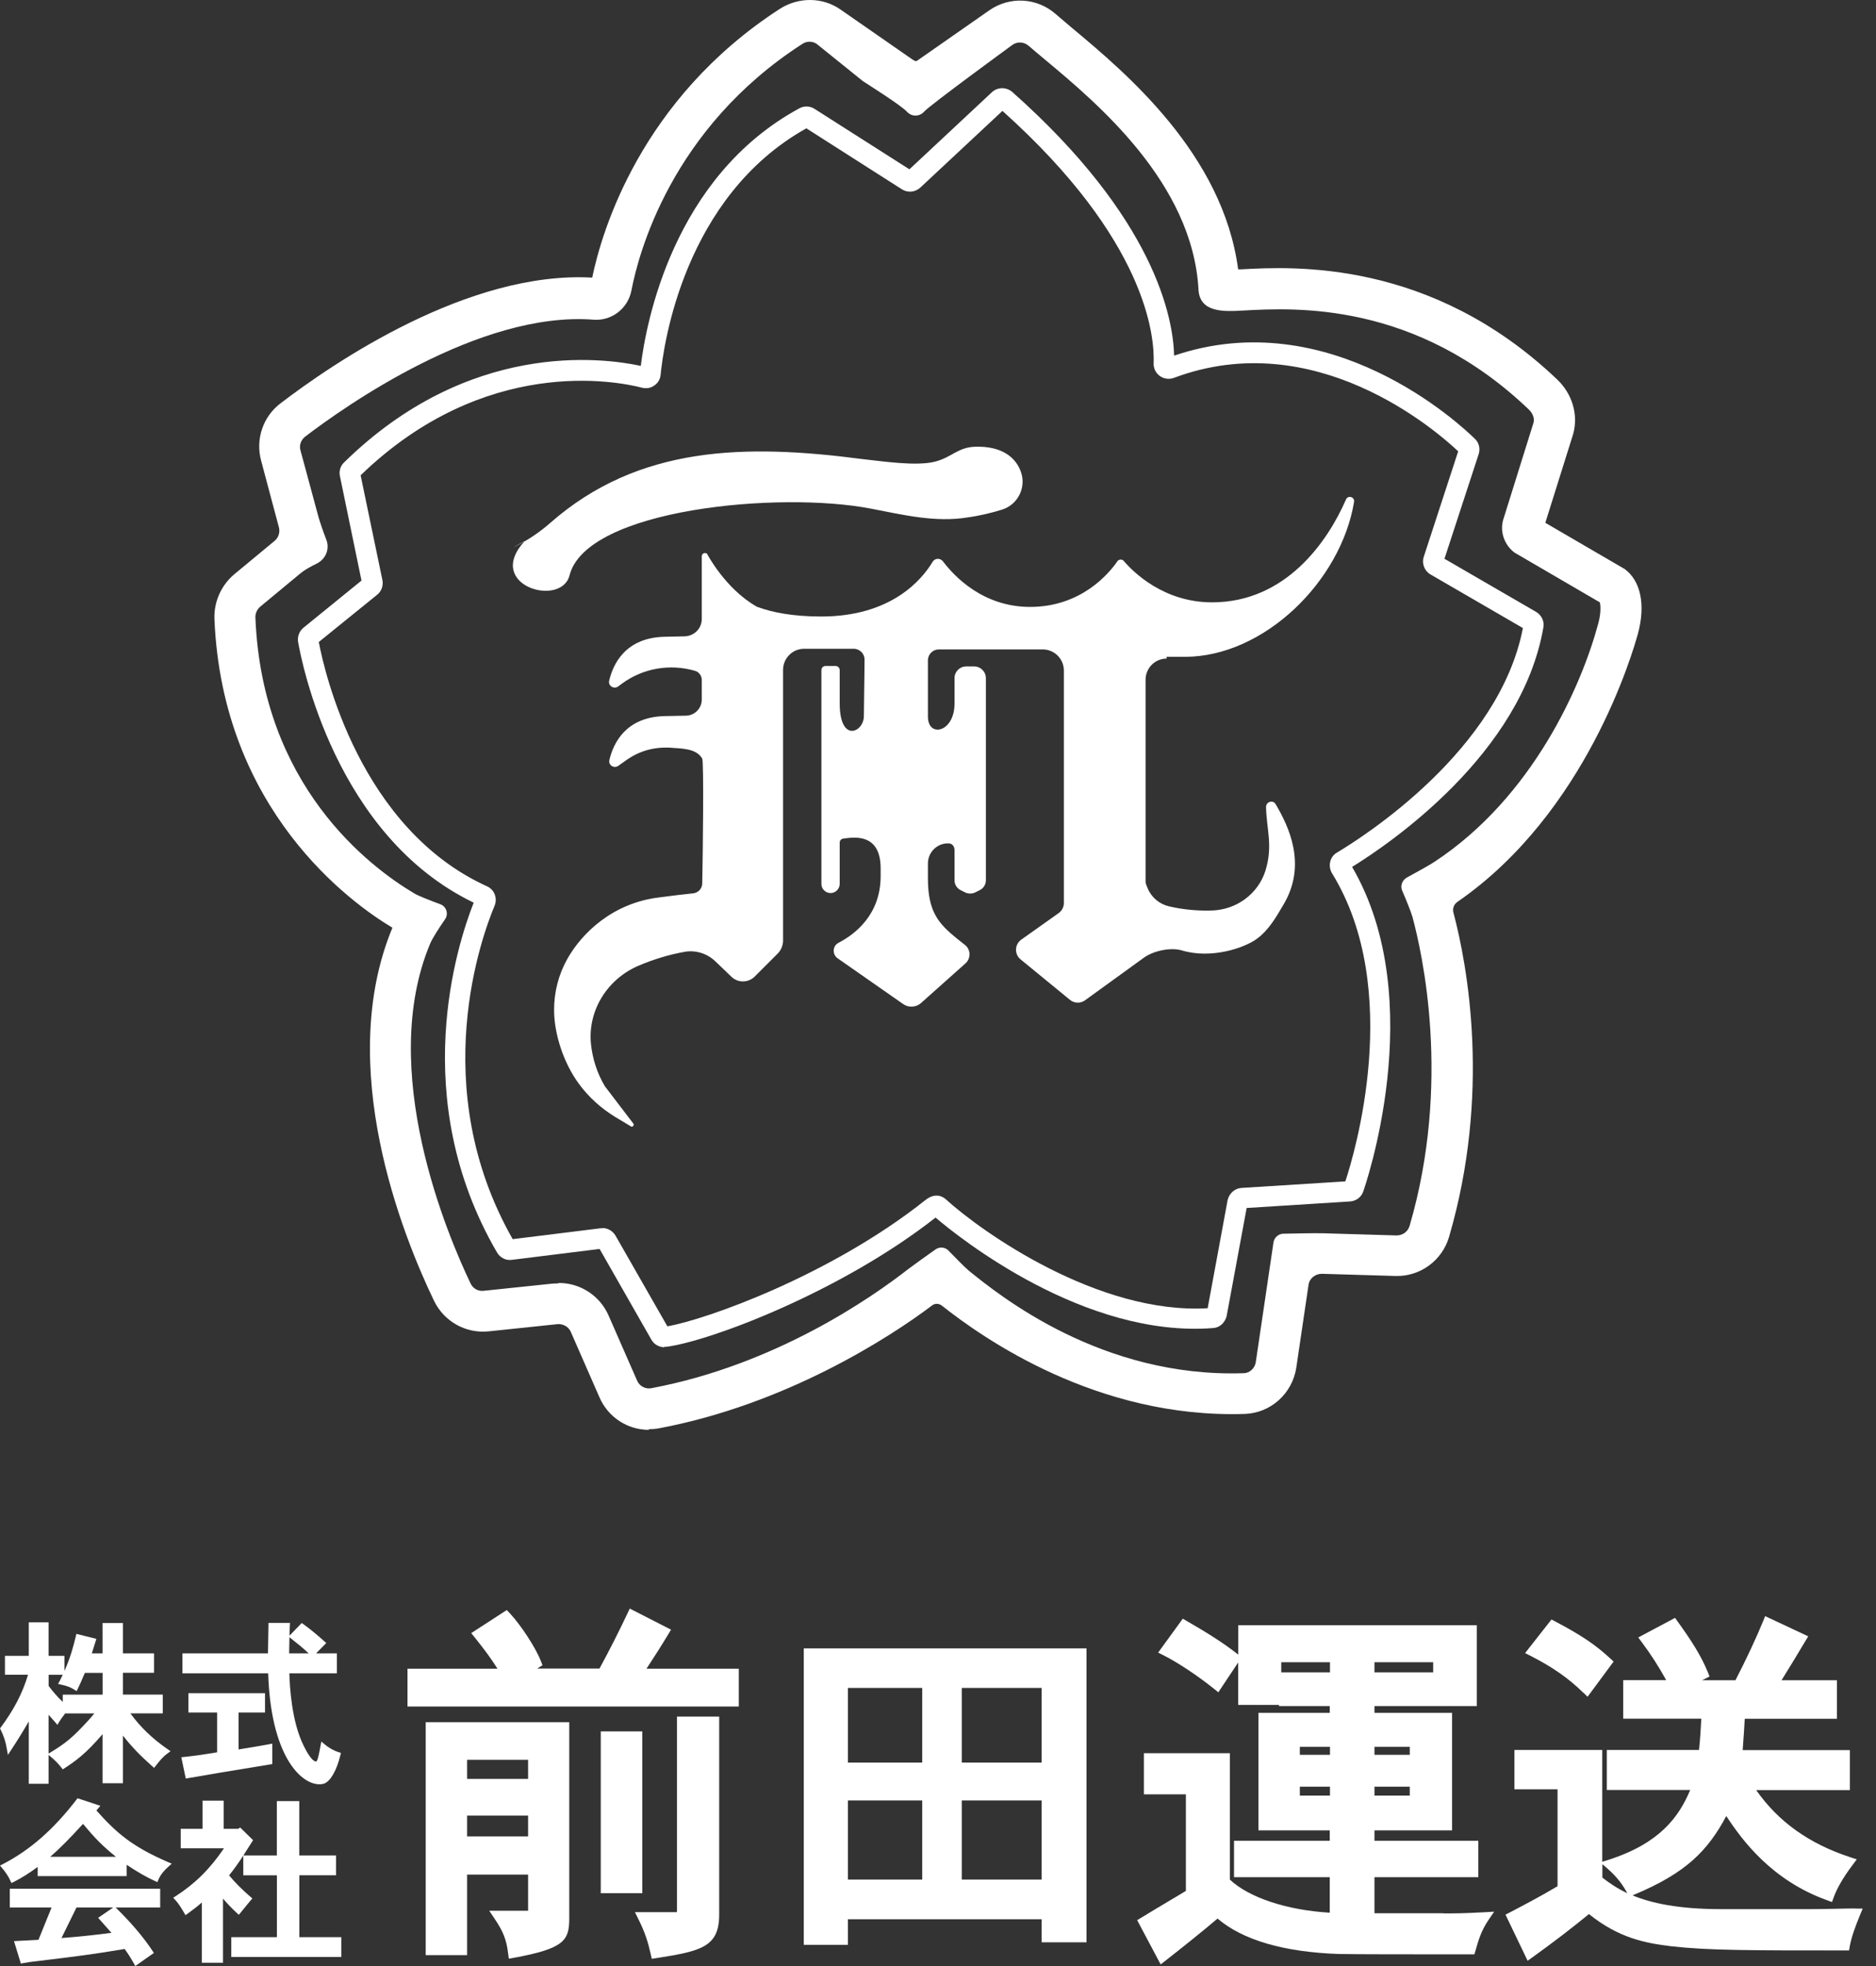 <?xml version="1.0" encoding="UTF-8"?> <svg xmlns="http://www.w3.org/2000/svg" width="105" height="110" viewBox="0 0 105 110" fill="none"><rect x="0" y="0" width="105" height="110" fill="#333333" stroke="none"/><path d="M37.194 75.379C36.889 75.379 36.609 75.22 36.463 74.964L33.56 69.879L28.646 70.489C28.317 70.538 27.988 70.367 27.817 70.074C22.782 61.429 25.61 52.784 26.513 50.504C18.77 46.773 16.88 37.03 16.685 35.92C16.636 35.628 16.746 35.323 16.977 35.128L20.233 32.482L19.026 26.641C18.965 26.361 19.05 26.068 19.258 25.873C26.232 19.032 33.707 20.008 35.865 20.471C36.158 18.094 37.657 9.9 44.742 6.059C45.01 5.912 45.339 5.925 45.596 6.095L50.9 9.473L55.521 5.156C55.838 4.864 56.326 4.864 56.655 5.144C64.642 12.229 65.666 17.789 65.715 19.898C74.445 16.935 81.737 23.751 82.554 24.556C82.786 24.776 82.859 25.105 82.761 25.41L80.847 31.263L85.98 34.238C86.285 34.421 86.444 34.762 86.383 35.103C85.163 42.188 77.774 47.212 75.677 48.504C80.066 56.028 76.335 66.563 76.299 66.672C76.189 66.99 75.896 67.197 75.567 67.221L69.775 67.587L68.653 73.647C68.544 74.037 68.251 74.281 67.897 74.305C60.703 74.866 53.692 69.257 52.363 68.124C47.095 72.257 39.791 75.025 37.304 75.354C37.255 75.354 37.219 75.354 37.17 75.354L37.194 75.379ZM33.719 68.709C34.012 68.709 34.292 68.867 34.451 69.135L37.353 74.208C39.535 73.83 46.51 71.343 51.79 67.148C52.387 66.672 52.814 66.99 52.936 67.099C54.948 68.928 61.471 73.55 67.593 73.196L68.714 67.124C68.824 66.733 69.129 66.49 69.483 66.465L75.299 66.099C75.787 64.636 78.567 55.406 74.567 48.882C74.433 48.675 74.397 48.419 74.457 48.199C74.506 47.992 74.64 47.809 74.835 47.699C76.347 46.797 83.92 41.968 85.237 35.14L80.066 32.141C79.725 31.945 79.567 31.531 79.688 31.153L81.615 25.251C80.347 24.056 73.579 18.191 65.703 21.142C65.434 21.239 65.142 21.203 64.91 21.032C64.691 20.874 64.556 20.605 64.569 20.325C64.629 18.837 64.203 13.46 56.106 6.205L51.509 10.497C51.229 10.753 50.814 10.802 50.485 10.595L45.132 7.18C38.279 11.009 37.133 19.325 36.975 20.971C36.95 21.215 36.828 21.435 36.621 21.569C36.426 21.715 36.17 21.752 35.926 21.691C34.512 21.325 27.134 19.874 20.184 26.593L21.404 32.458C21.465 32.762 21.355 33.079 21.111 33.275L17.843 35.92C18.16 37.603 20.148 46.358 27.256 49.589C27.671 49.772 27.854 50.248 27.683 50.675C27 52.296 23.842 60.795 28.695 69.331L33.621 68.721C33.621 68.721 33.695 68.721 33.731 68.721L33.719 68.709Z" fill="white"></path><path d="M36.316 80C35.133 80 34.036 79.305 33.548 78.171L31.951 74.525C31.829 74.233 31.524 74.062 31.207 74.086L27.354 74.489C26.073 74.623 24.854 73.94 24.293 72.781C22.513 69.087 18.745 59.649 21.964 51.906C19.648 50.528 12.441 45.334 12.002 34.628C11.966 33.677 12.38 32.75 13.1 32.141L15.368 30.263C15.587 30.08 15.685 29.787 15.611 29.507L14.612 25.763C14.295 24.568 14.721 23.312 15.697 22.569C18.648 20.313 26.208 15.143 33.146 15.533C33.67 12.997 35.828 5.559 43.644 0.498C44.693 -0.172 46.034 -0.172 47.046 0.535L50.997 3.279C51.217 3.437 51.277 3.437 51.326 3.401L55.362 0.584C56.508 -0.221 58.045 -0.136 59.093 0.791C59.349 1.011 59.654 1.267 59.996 1.559C62.995 4.059 68.446 8.619 69.299 15.07C69.36 15.07 69.421 15.07 69.47 15.07C72.372 14.911 80.091 14.497 87.163 21.24C88.004 22.044 88.346 23.203 88.053 24.276L86.492 29.251L90.931 31.836C91.833 32.494 92.113 33.848 91.674 35.457C91.394 36.481 88.797 45.48 81.578 50.455C81.383 50.589 81.286 50.821 81.347 51.053C82.151 54.077 83.444 61.21 81.103 69.209C80.713 70.538 79.469 71.44 78.091 71.391L73.982 71.269C73.616 71.269 73.287 71.525 73.238 71.891L72.555 76.513C72.336 77.964 71.128 79.061 69.665 79.11C61.398 79.378 54.996 74.854 52.716 73.05C52.546 72.916 52.314 72.916 52.155 73.05C49.765 74.854 43.961 78.586 36.877 79.915C36.682 79.951 36.499 79.963 36.316 79.963V80ZM31.28 71.782C32.475 71.782 33.572 72.489 34.06 73.598L35.658 77.244C35.792 77.561 36.133 77.732 36.45 77.671C43.413 76.366 48.827 72.574 50.839 71.001C51.143 70.769 51.899 70.233 52.363 69.904C52.594 69.745 52.899 69.77 53.094 69.977C53.448 70.343 53.984 70.891 54.216 71.087C55.972 72.513 61.678 77.098 69.604 76.83C69.946 76.83 70.238 76.549 70.287 76.208L70.97 71.587C71.043 71.074 71.189 70.111 71.275 69.526C71.311 69.245 71.555 69.026 71.836 69.026C72.47 69.014 73.543 68.989 74.055 69.001L78.164 69.123C78.505 69.123 78.798 68.916 78.896 68.587C81.237 60.576 79.603 53.321 79.054 51.297C78.969 51.004 78.688 50.309 78.481 49.833C78.359 49.565 78.481 49.248 78.737 49.102C79.249 48.821 80.03 48.395 80.298 48.212C85.797 44.59 88.528 38.347 89.455 34.884C89.614 34.311 89.589 33.872 89.541 33.701L84.773 30.921C84.212 30.507 83.944 29.775 84.127 29.104L85.834 23.642C85.895 23.422 85.797 23.13 85.566 22.91C79.225 16.85 72.47 17.216 69.592 17.374C68.507 17.435 67.153 17.508 67.08 16.204C66.751 10.229 61.386 5.754 58.508 3.352C58.155 3.059 57.837 2.791 57.569 2.559C57.313 2.34 56.947 2.315 56.667 2.51C56.667 2.51 52.021 5.9 51.729 6.242C51.472 6.534 51.034 6.546 50.765 6.254C50.436 5.888 48.485 4.669 48.29 4.535L45.717 2.462C45.473 2.291 45.156 2.291 44.9 2.462C37.56 7.193 35.731 14.216 35.341 16.253C35.145 17.265 34.231 17.972 33.207 17.886C26.817 17.399 19.245 22.776 17.075 24.434C16.843 24.617 16.733 24.922 16.819 25.203L17.831 28.946C17.904 29.202 18.087 29.738 18.27 30.214C18.465 30.726 18.221 31.287 17.733 31.531C17.404 31.689 17.05 31.884 16.831 32.067L14.563 33.945C14.392 34.092 14.282 34.323 14.295 34.555C14.673 43.944 20.647 48.48 23.196 49.992C23.44 50.138 24.11 50.394 24.635 50.589C24.988 50.711 25.122 51.138 24.903 51.443C24.598 51.882 24.22 52.467 24.086 52.772C21.099 59.856 25.061 69.148 26.342 71.818C26.476 72.099 26.768 72.257 27.073 72.221L30.927 71.818C31.036 71.818 31.146 71.806 31.244 71.806L31.28 71.782Z" fill="white"></path><path d="M65.288 36.75H66.312C70.751 36.75 75.055 32.519 75.787 28.08C75.835 27.8 75.445 27.69 75.335 27.946C74.311 30.299 71.97 33.701 67.837 33.701C65.142 33.701 63.435 32.019 62.898 31.385C62.801 31.275 62.63 31.287 62.544 31.397C62.069 32.092 60.508 33.957 57.655 33.957C55.033 33.957 53.424 32.263 52.778 31.409C52.619 31.202 52.314 31.226 52.192 31.445C51.595 32.433 49.888 34.494 45.961 34.494C44.364 34.494 43.218 34.262 42.389 33.957C42.364 33.957 42.352 33.945 42.34 33.933C40.584 32.933 39.572 30.982 39.572 30.982C39.45 30.885 39.279 30.97 39.279 31.128V34.628C39.279 35.164 38.853 35.591 38.316 35.603L37.17 35.628C35.012 35.689 34.317 37.14 34.097 38.079C34.024 38.371 34.353 38.579 34.597 38.408L34.829 38.237C35.999 37.384 37.499 37.128 38.889 37.53C39.121 37.591 39.279 37.81 39.279 38.042V39.14C39.279 39.627 38.889 40.03 38.401 40.042L37.182 40.066C35.024 40.127 34.329 41.578 34.109 42.517C34.036 42.81 34.365 43.017 34.609 42.846L34.987 42.578C35.768 42.005 36.609 41.786 37.511 41.834C38.17 41.883 38.974 41.871 39.304 42.444C39.401 42.627 39.34 47.797 39.304 49.431C39.304 49.711 39.084 49.943 38.816 49.98C38.243 50.041 37.609 50.114 36.889 50.211C34.28 50.528 32.573 52.211 31.768 53.626C31.268 54.503 31.012 55.491 31.012 56.503C31.012 57.857 31.549 59.478 32.39 60.624C32.939 61.38 33.634 62.002 34.426 62.49L35.28 63.002C35.365 63.1 35.524 62.978 35.451 62.868L33.878 60.807C33.878 60.807 33.853 60.783 33.853 60.771C33.414 60.039 33.158 59.222 33.073 58.381C32.902 56.515 34 54.784 35.719 54.04C36.548 53.686 37.414 53.418 38.292 53.26C38.926 53.138 39.584 53.345 40.048 53.796L40.938 54.65C41.303 55.003 41.877 54.991 42.23 54.65L43.523 53.357C43.718 53.162 43.828 52.894 43.828 52.626V37.481C43.828 36.835 44.352 36.298 45.01 36.298H47.778C48.12 36.298 48.4 36.579 48.388 36.92C48.388 37.835 48.351 39.457 48.351 40.066C48.351 40.969 46.998 41.603 46.998 39.347V37.493C46.998 37.359 46.888 37.262 46.766 37.262H46.205C46.071 37.262 45.974 37.372 45.974 37.493V49.455C45.974 49.736 46.205 49.967 46.486 49.967C46.766 49.967 46.998 49.736 46.998 49.455V47.151C46.998 47.029 47.083 46.931 47.205 46.919C47.766 46.846 49.29 46.578 49.29 48.59C49.29 48.76 49.29 48.907 49.29 49.016C49.29 51.162 47.876 52.26 46.937 52.748C46.596 52.918 46.571 53.394 46.876 53.613L50.546 56.174C50.851 56.393 51.278 56.369 51.558 56.113L54.033 53.906C54.35 53.626 54.338 53.126 54.009 52.87L53.534 52.492C52.534 51.675 51.936 51.016 51.936 49.151V49.126V48.309C51.936 47.687 52.448 47.175 53.07 47.187H53.095C53.29 47.187 53.424 47.358 53.424 47.553V49.248C53.424 49.48 53.546 49.687 53.753 49.797L54.021 49.931C54.192 50.016 54.411 50.016 54.582 49.931L54.85 49.797C55.058 49.687 55.18 49.48 55.18 49.248V37.945C55.18 37.579 54.887 37.286 54.521 37.286H54.082C53.717 37.286 53.424 37.579 53.424 37.945V39.371C53.424 40.981 51.936 41.298 51.936 40.091V36.945C51.936 36.603 52.217 36.335 52.546 36.335H58.362C59.008 36.335 59.545 36.859 59.545 37.518V50.528C59.545 50.748 59.435 50.955 59.252 51.089L57.155 52.577C56.789 52.845 56.765 53.382 57.118 53.674L59.886 55.942C60.142 56.15 60.508 56.15 60.764 55.942L64.032 53.577C64.556 53.199 65.52 52.991 66.142 53.174C67.788 53.674 69.665 53.04 70.361 52.516C71.019 52.028 71.421 51.321 71.836 50.614C73.177 48.37 72.116 46.212 71.397 44.992C71.251 44.736 70.861 44.858 70.861 45.151C70.885 46.419 71.263 47.309 70.824 48.724C70.409 50.028 69.19 50.906 67.824 50.943C67.02 50.967 66.215 50.894 65.434 50.711C64.898 50.589 64.447 50.211 64.239 49.711L64.142 49.468C64.142 49.468 64.118 49.37 64.118 49.333V38.03C64.118 37.384 64.642 36.847 65.3 36.847L65.288 36.75Z" fill="white"></path><path d="M28.793 30.592C29.524 30.238 30.195 29.787 30.805 29.251C35.743 24.922 41.718 24.825 48.302 25.69C49.351 25.8 51.302 26.105 52.351 25.824C53.277 25.581 53.606 25.032 54.57 24.995C56.057 24.946 56.874 25.581 57.155 26.446C57.435 27.3 56.96 28.227 56.106 28.507C55.533 28.69 54.814 28.86 54.18 28.946C52.351 29.251 50.534 28.8 48.741 28.458C43.657 27.471 32.829 28.458 31.878 32.189C31.414 34.018 27.086 32.75 29.366 30.275L28.781 30.592H28.793Z" fill="white"></path><path d="M7.301 95.864H9.11V94.814H6.879V93.594H8.622V92.505H6.879V90.81H5.741V92.505H5.139C5.19 92.351 5.238 92.201 5.28 92.059L5.395 91.695L4.275 91.415L4.245 91.544C4.103 92.131 3.947 92.724 3.607 93.492V92.643H2.719V90.77H1.611V92.643H0.277V93.703H1.568C1.267 94.72 0.78 95.657 0.048 96.641L0 96.704L0.036 96.776C0.22 97.153 0.319 97.457 0.385 97.86L0.44 98.188L0.623 97.912C0.99 97.355 1.316 96.828 1.611 96.313V99.802H2.719V98.188L2.806 98.261C3.074 98.484 3.257 98.67 3.441 98.905L3.513 98.998L3.613 98.932C4.248 98.517 4.82 98.104 5.741 97.026V99.772H6.879V97.105C7.367 97.728 7.863 98.243 8.523 98.824L8.625 98.914L8.746 98.76C8.938 98.514 9.107 98.3 9.396 98.089L9.546 97.981L9.393 97.875C8.553 97.3 7.848 96.626 7.297 95.861L7.301 95.864ZM3.33 94.067L3.251 94.218L3.417 94.254C3.748 94.326 3.95 94.401 4.164 94.54L4.287 94.618L4.353 94.489C4.459 94.275 4.552 94.061 4.639 93.856C4.675 93.769 4.714 93.682 4.751 93.597H5.744V94.817H3.513V95.223C3.221 94.952 2.983 94.669 2.722 94.329V93.706H3.51C3.456 93.823 3.396 93.944 3.333 94.07L3.33 94.067ZM2.719 98.113V95.943C2.779 96.009 2.833 96.072 2.89 96.135C2.959 96.213 3.026 96.289 3.095 96.367L3.212 96.505L3.306 96.349C3.375 96.229 3.468 96.105 3.558 95.988C3.589 95.949 3.619 95.909 3.646 95.867H5.28C5.013 96.195 4.775 96.445 4.591 96.635L4.567 96.659C3.92 97.336 3.519 97.626 2.821 98.05L2.719 98.113Z" fill="white"></path><path d="M18.156 97.583L17.985 97.439L17.93 97.728C17.873 98.038 17.78 98.556 17.693 98.556C17.437 98.556 17.108 97.9 17 97.683C16.326 96.343 16.214 94.374 16.196 93.624H18.855V92.505H17.693L18.262 91.927L18.159 91.836C17.837 91.55 17.416 91.183 16.979 90.873L16.889 90.807L16.202 91.517C16.208 91.334 16.214 91.138 16.223 90.936L16.23 90.801H15.028L14.998 92.505H10.211V93.624H15.01C15.152 98.176 16.801 99.832 17.885 99.832C17.979 99.832 18.06 99.82 18.132 99.796C18.493 99.67 18.84 99.071 19.053 98.195L19.083 98.074L18.966 98.038C18.695 97.957 18.397 97.791 18.156 97.586V97.583ZM16.199 91.605L16.266 91.656C16.591 91.912 16.958 92.204 17.274 92.505H16.184C16.184 92.258 16.19 91.951 16.199 91.605Z" fill="white"></path><path d="M13.647 97.833L13.352 97.881V95.816H14.833V94.735H10.546V95.816H12.153V98.041C11.437 98.161 10.826 98.249 10.293 98.303L10.148 98.318L10.398 99.51L10.522 99.489C12.138 99.209 12.397 99.164 15.131 98.718L15.239 98.7V97.556L15.086 97.586C14.583 97.68 14.101 97.758 13.647 97.833Z" fill="white"></path><path d="M0.545 106.724H2.887C2.8 106.941 2.706 107.17 2.613 107.399C2.463 107.775 2.306 108.161 2.153 108.534L0.783 108.606L1.168 109.861L1.282 109.84C1.671 109.771 1.803 109.756 1.954 109.741L2.008 109.735C4.474 109.434 5.16 109.35 6.975 109.046C7.147 109.277 7.313 109.536 7.502 109.873L7.571 110L8.613 109.268L8.544 109.163C8.023 108.377 7.352 107.586 6.491 106.743L6.47 106.724H8.965V105.674H0.548V106.724H0.545ZM5.491 107.3L6.238 108.142C5.317 108.266 4.377 108.362 3.441 108.434L4.281 106.724H6.337L5.497 107.3H5.491Z" fill="white"></path><path d="M5.401 101.291L5.618 101.035L4.341 100.613L4.284 100.685C2.992 102.365 1.677 103.515 0.148 104.304L0 104.379L0.108 104.506C0.307 104.735 0.485 105.006 0.584 105.234L0.638 105.358L0.759 105.298C1.162 105.099 1.596 104.831 2.11 104.455V104.969H7.087V104.334C7.683 104.732 8.195 105.027 8.685 105.249L8.809 105.307L8.86 105.18C8.965 104.924 9.161 104.671 9.459 104.409L9.613 104.274L9.423 104.193C7.427 103.329 6.545 102.588 5.392 101.291H5.401ZM4.648 102.046C5.341 102.88 5.75 103.293 6.491 103.889H2.812C3.375 103.395 3.859 102.907 4.648 102.046Z" fill="white"></path><path d="M16.75 104.921H18.807V103.813H16.75V100.773H15.495V103.813H13.62C13.755 103.603 13.912 103.359 14.107 103.049L14.165 102.958L13.445 102.251L13.322 102.323H12.521V100.746H11.335V102.323H10.115V103.413H12.536C11.738 104.581 10.919 105.391 9.826 106.095L9.694 106.18L9.802 106.294C9.992 106.493 10.148 106.758 10.311 107.032L10.383 107.155L10.498 107.071C10.763 106.881 11.037 106.676 11.295 106.445V109.816H12.482V106.231C12.741 106.529 13.018 106.815 13.267 107.044L13.367 107.134L13.454 107.029C13.535 106.932 13.617 106.83 13.698 106.731C13.812 106.586 13.93 106.445 14.038 106.318L14.125 106.219L14.026 106.135C13.574 105.746 13.138 105.313 12.822 104.927C13.132 104.536 13.334 104.253 13.617 103.822V104.924H15.498V108.386H12.945V109.494H19.102V108.386H16.753V104.924L16.75 104.921Z" fill="white"></path><path d="M37.404 91.437L37.558 91.181L35.248 90L35.126 90.257C34.632 91.302 34.145 92.265 33.554 93.356H30.064L30.365 93.17L30.282 92.958C29.993 92.207 29.172 90.943 28.524 90.25L28.363 90.083L26.374 91.373L26.567 91.611C27.08 92.252 27.446 92.733 27.843 93.362H22.807V95.48H41.35V93.362H36.185C36.57 92.772 36.948 92.194 37.404 91.437Z" fill="white"></path><path d="M35.948 96.872H33.625V105.926H35.948V96.872Z" fill="white"></path><path d="M23.821 109.39H26.143V104.886H29.557V106.907H27.382L27.677 107.344C28.171 108.075 28.344 108.518 28.441 109.301L28.479 109.589L28.768 109.538C31.61 109.018 31.861 108.55 31.861 107.331V96.359H23.827V109.397L23.821 109.39ZM26.143 99.528V98.463H29.557V99.528H26.143ZM29.557 101.582V102.749H26.143V101.582H29.557Z" fill="white"></path><path d="M37.885 106.933C37.885 106.933 37.885 106.978 37.885 106.984H35.537L35.736 107.388C36.114 108.146 36.268 108.659 36.422 109.339L36.48 109.596L36.736 109.557C39.239 109.166 40.253 108.935 40.253 107.125V96.044H37.891V106.933H37.885Z" fill="white"></path><path d="M44.988 108.813H47.458V107.382H58.302V108.672H60.811V92.227H44.988V108.819V108.813ZM53.83 98.617V94.44H58.302V98.617H53.83ZM58.302 100.735V105.162H53.83V100.735H58.302ZM51.616 100.735V105.162H47.458V100.735H51.616ZM51.616 94.44V98.617H47.458V94.44H51.616Z" fill="white"></path><path d="M80.785 107.048H76.929V105.027H82.742V102.993H76.929V102.409H81.273V95.833H76.929V95.454H82.659V90.93H69.306V92.573H69.3C68.395 91.854 67.381 91.251 66.419 90.693L66.201 90.565L64.821 92.464L65.116 92.612C65.912 93.009 67.048 93.766 67.952 94.492L68.19 94.684L69.3 93.016V95.39H71.584V95.454H74.427V95.833H70.436V102.409H74.427V102.993H69.069V105.027H74.427V107.016C72.04 106.875 69.922 106.182 68.838 105.168V98.091H64.025V100.395H66.374V105.797L65.623 106.246C65.02 106.606 64.359 106.997 63.871 107.299L63.647 107.433L64.962 109.91L65.225 109.705C66.098 109.025 67.343 108.03 68.145 107.344C69.563 108.55 71.841 109.217 74.933 109.326C76.287 109.346 78.424 109.346 82.312 109.346H82.524L82.62 109.012C82.755 108.55 82.903 108.024 83.313 107.421L83.628 106.959L83.07 106.991C81.87 107.055 81.485 107.055 80.779 107.055L80.785 107.048ZM76.929 98.181V97.738H78.905V98.181H76.929ZM76.929 100.465V99.965H78.905V100.465H76.929ZM72.752 98.181V97.738H74.439V98.181H72.752ZM74.439 99.965V100.465H72.752V99.965H74.439ZM80.214 93.568H76.929V93.003H80.214V93.568ZM71.712 93.003H74.439V93.568H71.712V93.003Z" fill="white"></path><path d="M103.839 106.779C103.666 106.779 103.172 106.785 102.659 106.798C102.1 106.811 101.523 106.817 101.311 106.817H96.345C93.932 106.817 92.412 106.477 91.372 106.047L91.43 106.022C94.394 104.79 95.588 103.532 96.621 101.607C97.506 102.961 99.168 105.213 102.274 106.323L102.537 106.42L102.633 106.157C102.813 105.65 103.172 105.034 103.692 104.341L103.923 104.033L103.557 103.911C101.26 103.16 99.534 101.928 98.295 100.157H103.538V97.918H97.538C97.583 97.295 97.628 96.705 97.654 96.166H102.813V94.01H99.713C100.182 93.26 100.631 92.515 101.048 91.816L101.208 91.553L98.796 90.424L98.687 90.693C98.308 91.617 97.763 92.791 97.134 94.01H95.267L95.684 93.799L95.588 93.561C95.203 92.618 94.657 91.777 93.894 90.719L93.753 90.52L91.693 91.617L91.885 91.874C92.386 92.541 92.816 93.208 93.258 94.004H90.852V96.16H95.222C95.196 96.712 95.158 97.315 95.094 97.911H89.935V100.151H94.6C93.971 101.652 92.906 103.128 90.044 104.052L89.678 104.167V97.911H84.763V100.112H87.176V105.534C86.188 106.124 85.328 106.567 84.5 107.003L84.263 107.125L85.501 109.705L85.771 109.512C86.951 108.665 88.01 107.85 88.934 107.093C90.602 108.434 92.072 108.717 93.554 108.896C95.645 109.127 97.878 109.127 103.262 109.127H103.493L103.531 108.896C103.634 108.338 103.865 107.735 104.096 107.17L104.256 106.785H103.839V106.779ZM89.678 104.296L89.948 104.527C90.564 105.066 90.852 105.508 91.07 105.906L91.083 105.926C90.467 105.637 90.037 105.322 89.685 105.053V104.296H89.678Z" fill="white"></path><path d="M88.626 94.71L88.857 94.934L90.314 92.964L90.134 92.798C89.294 92.021 88.485 91.476 87.041 90.719L86.836 90.61L85.36 92.49L85.662 92.644C86.894 93.272 87.779 93.888 88.626 94.716V94.71Z" fill="white"></path></svg> 